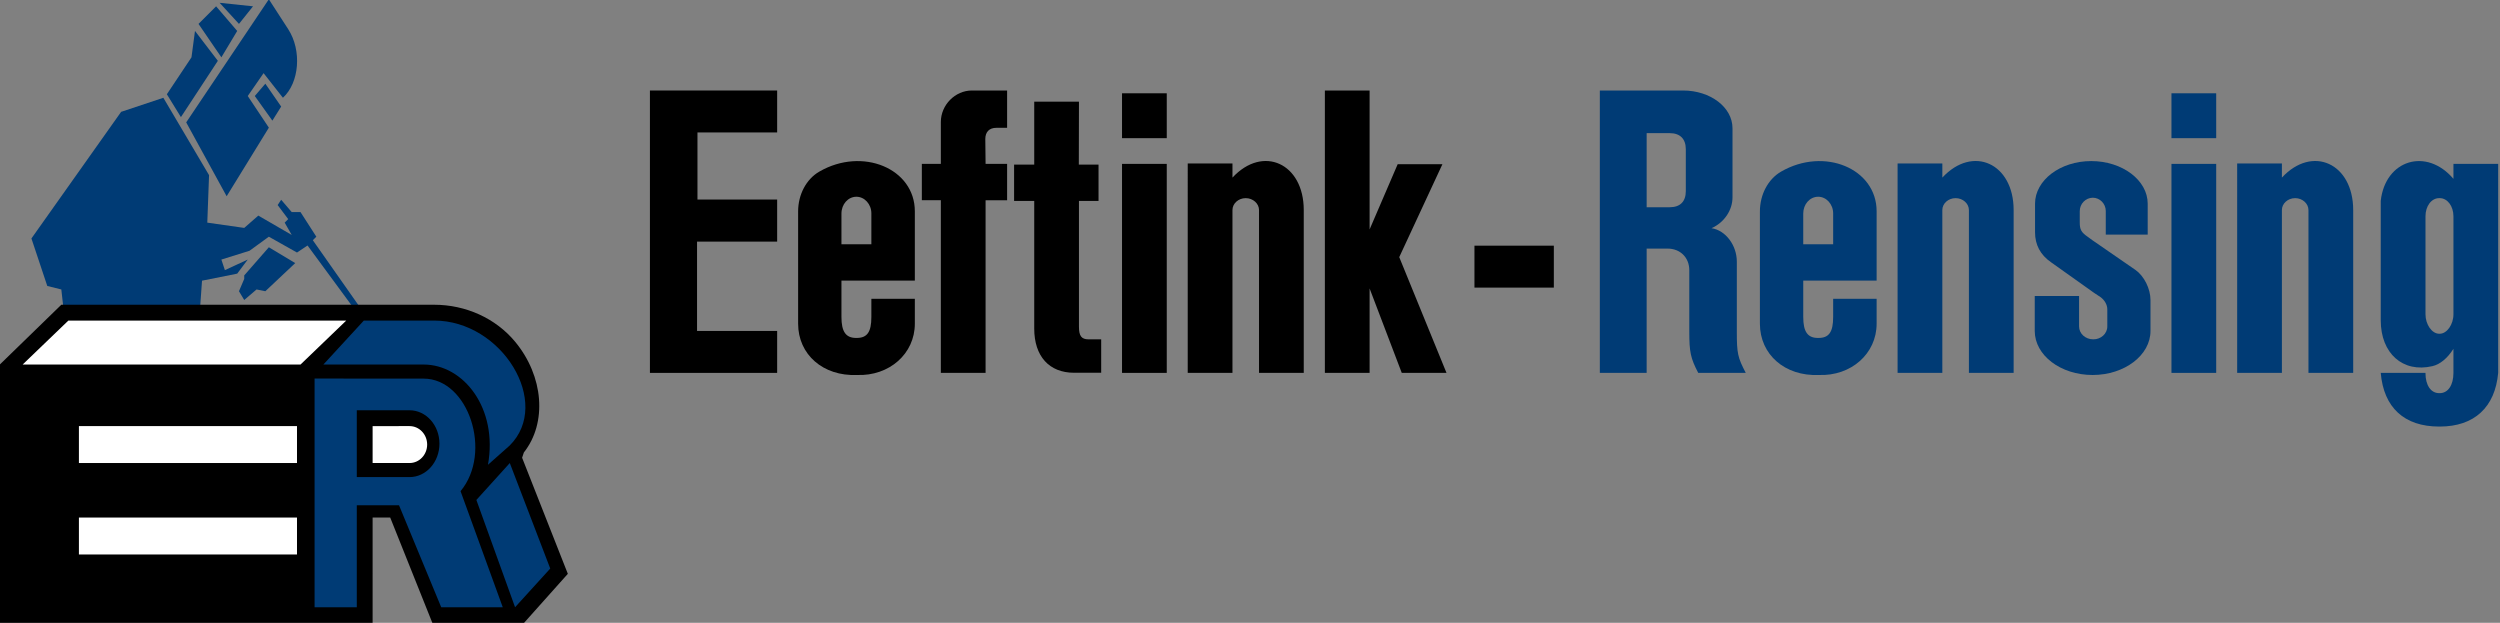 <?xml version="1.0" encoding="UTF-8"?>
<svg xmlns="http://www.w3.org/2000/svg" xmlns:xlink="http://www.w3.org/1999/xlink" version="1.1" id="Laag_1" x="0px" y="0px" viewBox="0 0 319.748 79.654" style="enable-background:new 0 0 319.748 79.654;" xml:space="preserve">
<rect x="0" y="0" width="319.748" height="79.654" fill="#808080" stroke="none"/>
<style type="text/css">
	.st0{fill-rule:evenodd;clip-rule:evenodd;fill:#003B75;}
	.st1{fill-rule:evenodd;clip-rule:evenodd;}
	.st2{fill-rule:evenodd;clip-rule:evenodd;fill:#FFFFFF;}
</style>
<g>
	<g>
		<g>
			<path class="st0" d="M313.793,20.961v1.914c-3.433-4.041-8.707-2.449-9.298,2.807v15.287c0,4.238,2.827,6.741,6.6,5.864     c0.964-0.214,1.93-1.001,2.698-2.217v3.075c0,1.574-0.697,2.593-1.751,2.593h-0.036h-0.035c-1.073,0-1.753-1.018-1.753-2.557     v-0.036h-5.723c0.376,4.434,3.004,6.866,7.476,6.866h0.035h0.036c4.416,0,7.08-2.468,7.473-6.866V20.961H313.793z      M313.793,28.578V40.2c0,1.304-0.839,2.485-1.751,2.485h-0.036h-0.035c-0.931,0-1.753-1.18-1.753-2.485v-11.64v-0.894     c0-1.305,0.751-2.324,1.753-2.324h0.035h0.036c0.983,0,1.751,1.019,1.751,2.324V28.578z"></path>
			<path class="st0" d="M286.131,47.692h5.722v-20.83c0-0.823,0.75-1.52,1.699-1.52c0.929,0,1.698,0.697,1.698,1.52v20.83h5.721     v-20.83c0-5.972-5.221-8.351-9.118-4.148v-1.806h-5.722V47.692z"></path>
			<rect x="277.728" y="20.961" class="st0" width="5.721" height="26.731"></rect>
			<rect x="277.728" y="11.932" class="st0" width="5.721" height="5.74"></rect>
			<path class="st0" d="M260.242,37.858v4.47c0,3.111,3.306,5.633,7.402,5.633c4.076,0,7.402-2.521,7.402-5.633v-3.505v-0.446     c0-1.449-0.822-3.076-1.913-3.845l-5.542-3.826l-0.589-0.43c-0.824-0.572-1.002-0.93-1.002-1.823v-0.858v-0.591     c0-0.93,0.732-1.698,1.662-1.717c0.912,0,1.664,0.769,1.664,1.699v3.021h5.363v-3.951c0-3.004-3.236-5.454-7.222-5.454     c-3.97,0-7.188,2.45-7.188,5.454v2.593v1.055c0,1.591,0.662,2.879,2.056,3.845l5.506,3.915l0.787,0.519     c0.536,0.375,0.894,0.983,0.894,1.573v1.359v0.84c0,0.929-0.822,1.663-1.805,1.645c-1.002,0-1.807-0.733-1.807-1.663v-3.88     H260.242z"></path>
			<path class="st0" d="M242.7,47.692h5.722v-20.83c0-0.823,0.751-1.52,1.699-1.52c0.931,0,1.7,0.697,1.7,1.52v20.83h5.721v-20.83     c0-5.972-5.221-8.351-9.119-4.148v-1.806H242.7V47.692z"></path>
			<path class="st0" d="M240.019,35.892v-8.869c0-5.471-6.704-8.26-12.211-5.078c-1.68,0.966-2.718,2.95-2.718,5.096v13.195v1.162     c0,3.952,3.201,6.74,7.528,6.562c4.13,0.16,7.401-2.718,7.401-6.562v-3.182h-5.56v2.324c0,1.931-0.537,2.682-1.878,2.682h-0.036     h-0.034c-1.325,0-1.877-0.805-1.877-2.682v-4.648H240.019z M230.633,27.309c0-1.18,0.839-2.146,1.912-2.146     c1.037,0,1.914,0.948,1.914,2.128v3.951h-3.826V27.309z"></path>
			<path class="st0" d="M222.139,42.417V34.64v-1.163c0-2.127-1.447-4.023-3.236-4.291c1.609-0.715,2.682-2.288,2.682-3.933v-7.957     v-0.894c0-2.682-2.825-4.827-6.329-4.827h-10.639v36.117h5.989V31.796h2.682c1.609,0,2.771,1.144,2.771,2.755v6.257v1.61     c0,2.592,0.161,3.397,1.144,5.274h6.079C222.247,45.707,222.139,45.207,222.139,42.417z M215.613,24.091v0.357     c0,1.342-0.733,2.057-2.056,2.057h-2.951v-9.476h2.951c1.323,0,2.056,0.733,2.056,2.056V24.091z"></path>
		</g>
		<g>
			<rect x="188.582" y="31.421" class="st1" width="10.152" height="5.364"></rect>
			<polygon class="st1" points="169.45,47.692 175.171,47.692 175.171,36.892 179.284,47.692 185.006,47.692 178.962,32.887      184.486,20.997 178.764,20.997 175.171,29.346 175.171,11.575 169.45,11.575    "></polygon>
			<path class="st1" d="M151.909,47.692h5.722v-20.83c0-0.823,0.751-1.52,1.698-1.52c0.929,0,1.699,0.697,1.699,1.52v20.83h5.721     v-20.83c0-5.972-5.22-8.351-9.118-4.148v-1.806h-5.722V47.692z"></path>
			<rect x="143.506" y="20.961" class="st1" width="5.721" height="26.731"></rect>
			<rect x="143.506" y="11.932" class="st1" width="5.721" height="5.74"></rect>
			<path class="st1" d="M132.277,25.7v16.325c0,3.54,1.913,5.65,5.096,5.65h3.468v-4.273h-1.609c-0.912,0-1.234-0.429-1.234-1.609     V25.7h2.503v-4.649h-2.521l0.018-8.046h-5.721v8.046h-2.575V25.7H132.277z"></path>
			<path class="st1" d="M120.333,47.692h5.722V25.61h2.753v-4.649h-2.753l-0.035-3.183c0-0.911,0.518-1.43,1.411-1.43h1.377v-4.773     h-4.506c-2.145,0-3.969,1.859-3.969,4.023v5.363h-2.431v4.649h2.431V47.692z"></path>
			<path class="st1" d="M117.007,35.892v-8.869c0-5.471-6.704-8.26-12.211-5.078c-1.68,0.966-2.717,2.95-2.717,5.096v13.195v1.162     c0,3.952,3.2,6.74,7.527,6.562c4.13,0.16,7.401-2.718,7.401-6.562v-3.182h-5.56v2.324c0,1.931-0.536,2.682-1.878,2.682h-0.035     h-0.035c-1.324,0-1.878-0.805-1.878-2.682v-4.648H117.007z M107.621,27.309c0-1.18,0.84-2.146,1.913-2.146     c1.038,0,1.913,0.948,1.913,2.128v3.951h-3.826V27.309z"></path>
			<polygon class="st1" points="83.125,47.692 99.397,47.692 99.397,42.328 89.151,42.328 89.151,30.902 99.397,30.902      99.397,25.521 89.205,25.521 89.205,16.939 99.397,16.939 99.397,11.575 83.125,11.575    "></polygon>
		</g>
	</g>
	<g>
		<g>
			<polygon class="st0" points="34.836,15.428 32.587,12.28 33.937,10.705 35.961,13.629    "></polygon>
			<path class="st0" d="M34.386-0.092l2.475,3.824c1.757,2.715,1.439,6.84-0.675,8.772l-2.474-3.149l-2.024,2.925l2.699,4.048     L28.988,25.1l-5.173-9.447L34.386-0.092z"></path>
			<polygon class="st0" points="30.563,3.057 28.089,0.358 32.362,0.808    "></polygon>
			<polygon class="st0" points="28.313,7.331 25.389,3.057 27.639,0.808 30.338,3.957    "></polygon>
			<polygon class="st0" points="23.14,14.978 21.341,12.055 24.49,7.331 24.939,3.957 27.863,7.78    "></polygon>
			<polygon class="st0" points="34.386,31.624 37.76,33.648 33.937,37.247 32.812,37.022 31.237,38.371 30.563,37.247      31.237,35.672 31.237,35.223    "></polygon>
			<polygon class="st0" points="8.069,39.046 7.844,37.022 6.045,36.573 4.02,30.499 15.492,14.304 20.891,12.505 26.738,22.401      26.513,28.475 31.237,29.149 33.037,27.575 37.311,30.05 36.411,28.475 36.861,28.025 35.511,26.226 35.961,25.55 37.311,27.125      38.435,27.125 40.459,30.274 40.009,30.724 45.857,39.046 44.959,39.046 39.335,31.399 37.985,32.299 34.386,30.274      31.912,32.073 28.313,33.198 28.763,34.548 31.687,33.198 30.338,34.998 25.839,35.897 25.614,39.046    "></polygon>
		</g>
		<path class="st1" d="M66.777,58.545l0.225-0.674c3.005-3.8,2.531-9.766-1.124-14.171c-2.474-2.981-6.292-4.724-10.347-4.724H7.844    l-8.097,7.872V79.69h47.91V66.194h2.25l5.399,13.496h9.671h2.024l5.624-6.298L66.777,58.545z"></path>
		<rect x="10.093" y="66.194" class="st2" width="27.892" height="4.724"></rect>
		<rect x="10.093" y="54.497" class="st2" width="27.892" height="4.723"></rect>
		<polygon class="st2" points="38.435,46.625 2.895,46.625 8.744,41.001 44.284,41.001   "></polygon>
		<polygon class="st0" points="60.928,63.944 65.877,77.665 70.376,72.717 65.202,59.221   "></polygon>
		<path class="st0" d="M40.235,48.416v29.249h5.398V64.619h5.399l5.398,13.046h7.872l-5.398-14.845    c4.125-4.95,1.025-14.395-4.724-14.395L40.235,48.416z"></path>
		<path class="st0" d="M46.533,41.001l-5.173,5.623H54.18c5.103,0,9.528,5.58,8.23,12.822l2.791-2.476    c5.417-5.416-0.975-15.969-9.672-15.969H46.533z"></path>
		<path class="st1" d="M45.633,61.02v-8.547h6.748c2.112,0,3.824,1.913,3.824,4.273c0,2.361-1.712,4.274-3.824,4.274H45.633z"></path>
		<path class="st2" d="M47.657,59.221h4.724c1.244,0,2.252-1.057,2.252-2.362s-1.009-2.361-2.252-2.361H50.07h-2.413V59.221z"></path>
	</g>
</g>
</svg>
